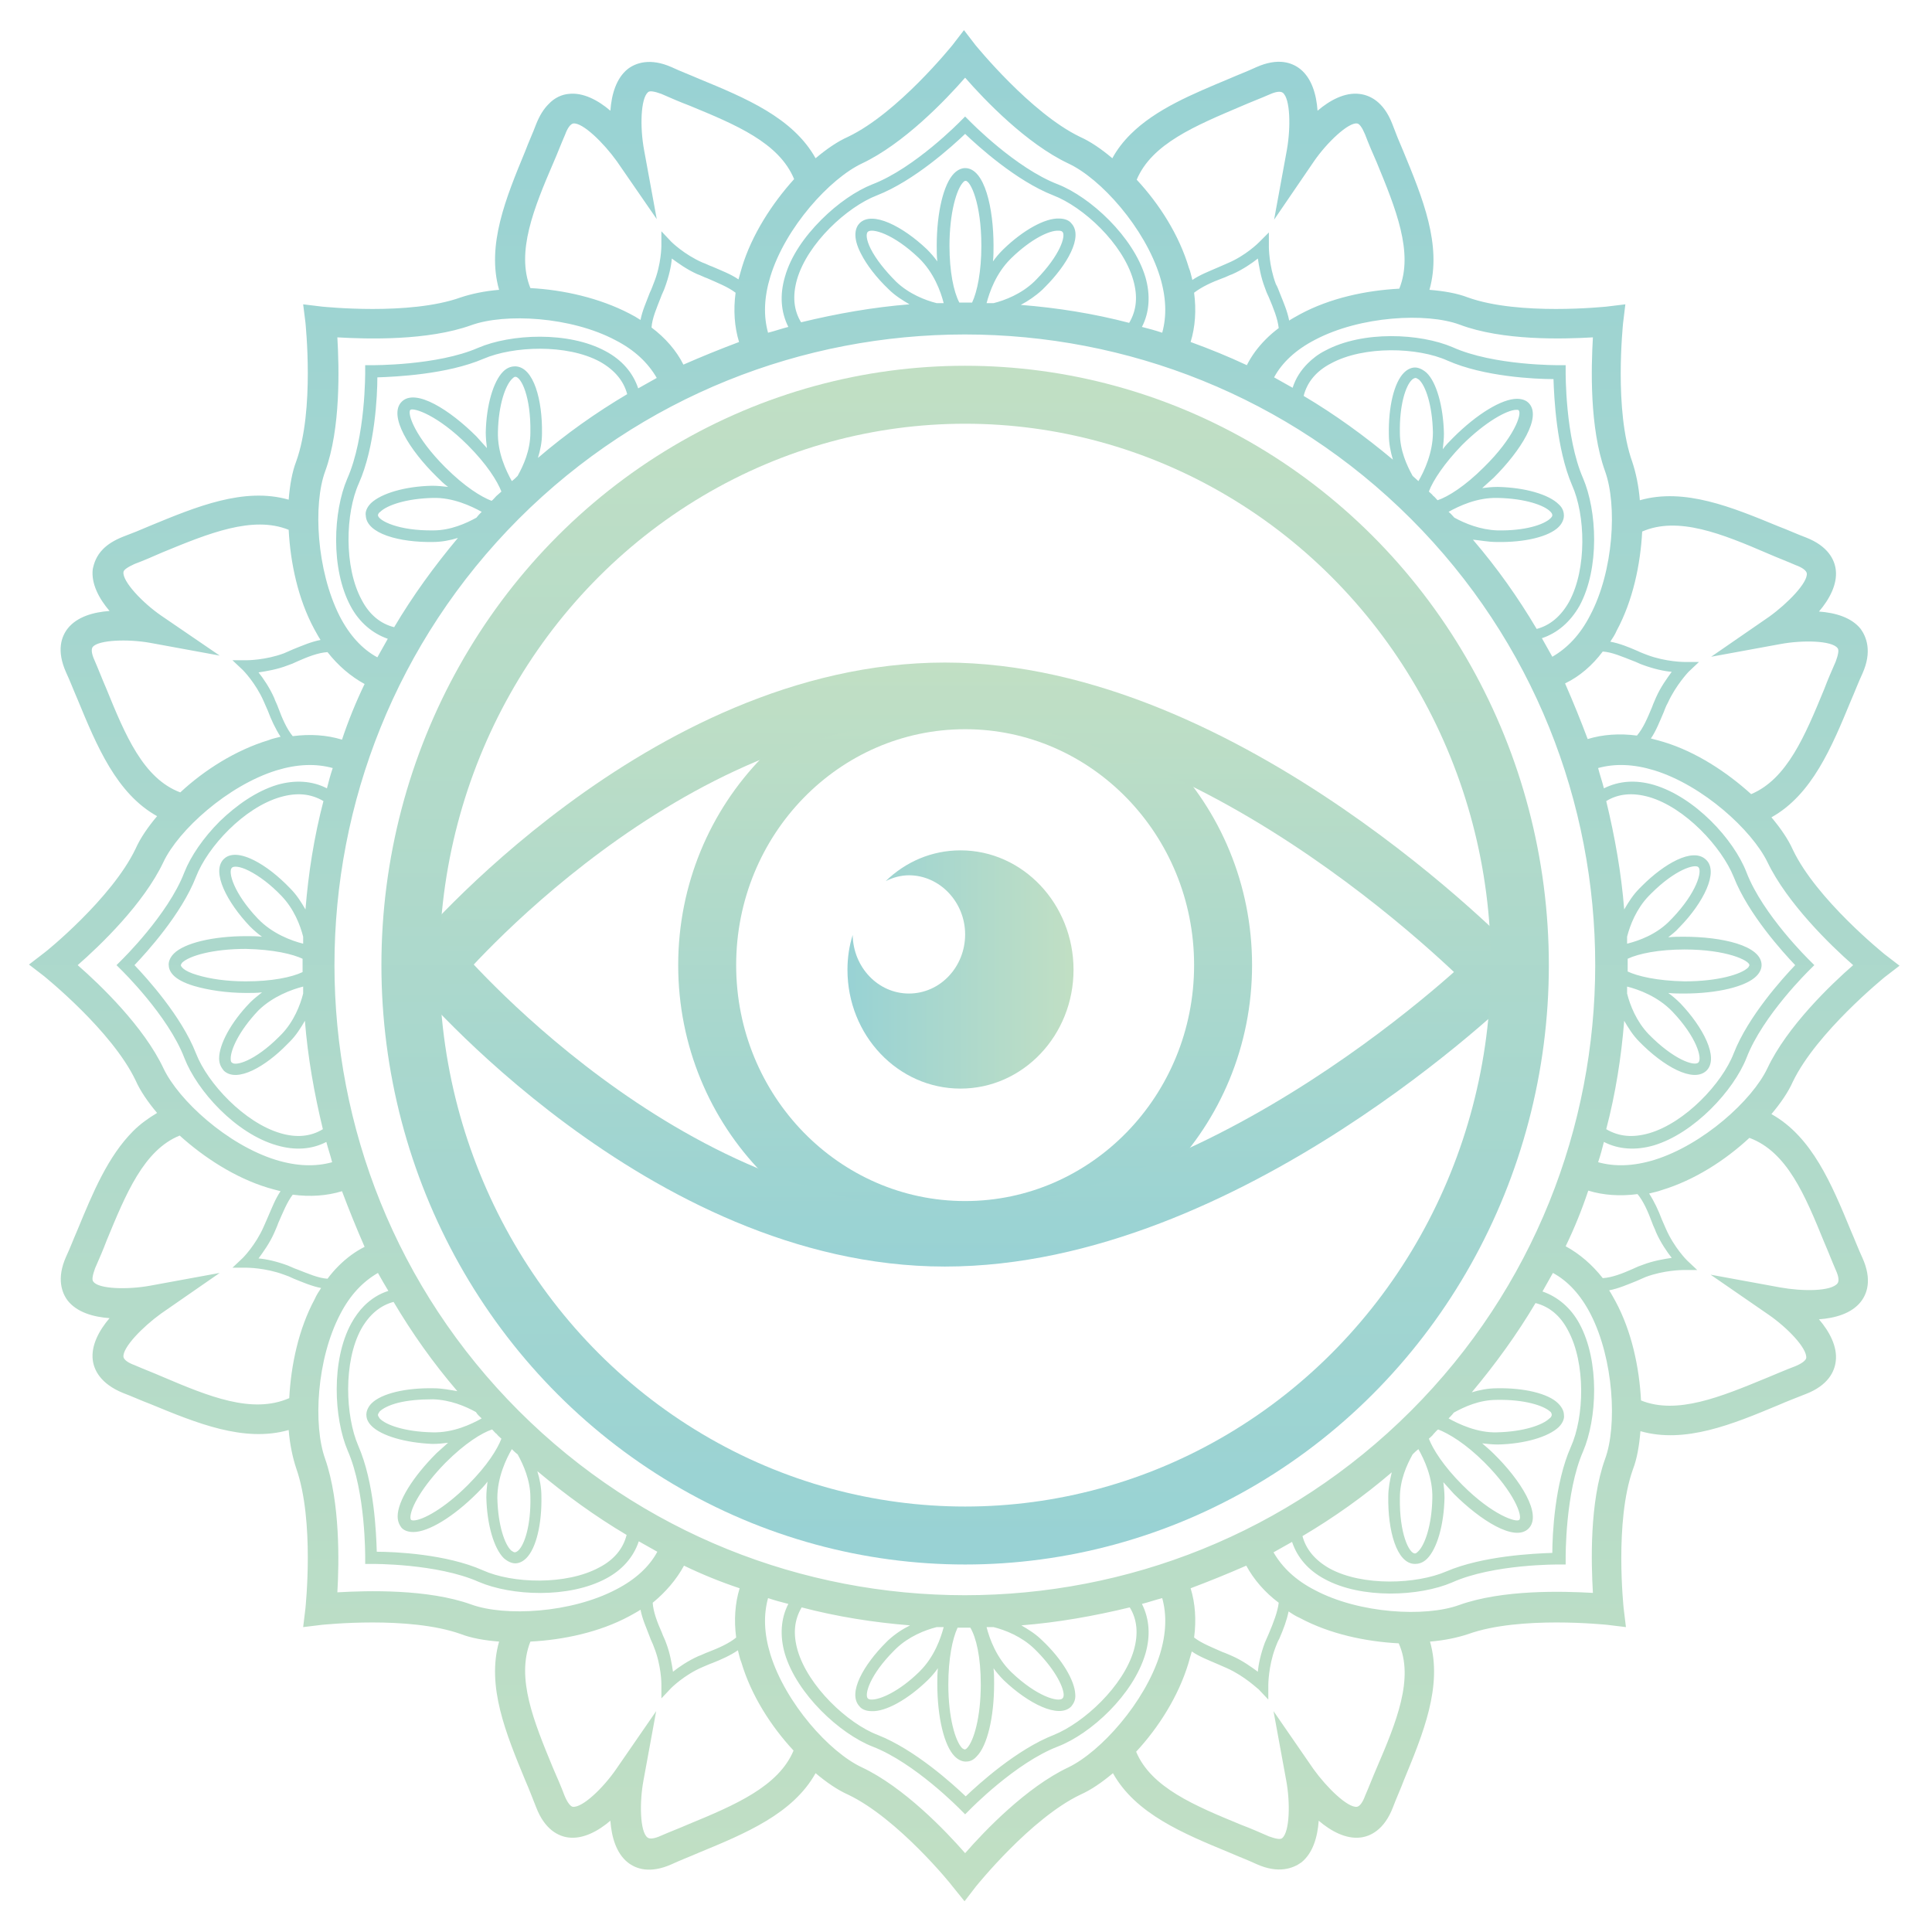 <svg xmlns="http://www.w3.org/2000/svg" viewBox="0 0 333.3 333.3"><linearGradient id="a" gradientUnits="userSpaceOnUse" x1="166.5" y1="217.245" x2="166.5" y2="115.755"><stop offset="0" stop-color="#98d2d4"/><stop offset="1" stop-color="#c1dfc4"/></linearGradient><ellipse fill="none" stroke="url(#a)" stroke-width="10" stroke-miterlimit="10" cx="166.5" cy="166.5" rx="44.5" ry="45.7"/><linearGradient id="b" gradientUnits="userSpaceOnUse" x1="166.756" y1="218.575" x2="166.756" y2="114.425"><stop offset="0" stop-color="#98d2d4"/><stop offset="1" stop-color="#c1dfc4"/></linearGradient><path fill="none" stroke="url(#b)" stroke-width="10" stroke-miterlimit="10" d="M258.1 167.8s-46.5 45.7-95.1 45.7-88-47.1-88-47.1 39.4-47.1 88-47.1 95.1 48.5 95.1 48.5z"/><linearGradient id="c" gradientUnits="userSpaceOnUse" x1="146.222" y1="167.183" x2="185.181" y2="167.183"><stop offset="0" stop-color="#98d2d4"/><stop offset="1" stop-color="#c1dfc4"/></linearGradient><path fill="url(#c)" d="M165.7 146.7c-5 0-9.5 2-12.9 5.3 1.2-.6 2.6-1 4-1 5.3 0 9.7 4.6 9.7 10.2s-4.3 10.2-9.7 10.2c-5.3 0-9.6-4.5-9.7-10.1-.6 1.9-.9 3.9-.9 6 0 11.3 8.7 20.5 19.5 20.5s19.5-9.2 19.5-20.5-8.7-20.6-19.5-20.6z"/><linearGradient id="d" gradientUnits="userSpaceOnUse" x1="166.5" y1="269.895" x2="166.5" y2="63.105"><stop offset="0" stop-color="#98d2d4"/><stop offset="1" stop-color="#c1dfc4"/></linearGradient><ellipse fill="none" stroke="url(#d)" stroke-width="10" stroke-miterlimit="10" cx="166.5" cy="166.5" rx="95.7" ry="98.4"/><linearGradient id="e" gradientUnits="userSpaceOnUse" x1="166.5" y1="5.098" x2="166.5" y2="327.902"><stop offset="0" stop-color="#98d2d4"/><stop offset="1" stop-color="#c1dfc4"/></linearGradient><path fill="url(#e)" d="M52.7 277.4l-.4 3.3 3.3-.4c.2 0 14.9-1.6 23.9 1.6 1.8.7 4.1 1.1 6.6 1.3-2.2 7.7 1.2 15.9 4.5 23.9.7 1.6 1.3 3.2 1.9 4.7 1.5 3.9 3.9 5 5.6 5.2 2.5.3 5.1-1.1 7.2-2.9.2 2.8 1 5.6 3 7.2 1.4 1.1 3.8 2 7.6.3 1.5-.7 3.1-1.3 4.7-2 8-3.3 16.2-6.7 20.1-13.7 1.9 1.6 3.8 2.9 5.6 3.7 8.6 4.1 17.9 15.6 18 15.8l2.1 2.6 2-2.6c.1-.1 9.4-11.7 18-15.8 1.8-.8 3.7-2.1 5.6-3.7 3.9 7 12.1 10.4 20.1 13.7 1.6.7 3.2 1.3 4.7 2 3.8 1.7 6.3.7 7.7-.3 2-1.6 2.8-4.4 3-7.2 2.1 1.8 4.7 3.2 7.2 2.9 1.7-.2 4.1-1.3 5.6-5.2.6-1.6 1.3-3.1 1.9-4.7 3.3-8 6.7-16.2 4.5-23.9 2.5-.2 4.8-.7 6.6-1.3 8.9-3.2 23.7-1.6 23.9-1.6l3.3.4-.4-3.3c0-.1-1.6-14.9 1.6-23.9.7-1.8 1.1-4.1 1.3-6.6 7.7 2.2 15.9-1.2 23.8-4.5 1.6-.7 3.2-1.3 4.7-1.9 3.9-1.5 5-3.9 5.2-5.7.3-2.5-1.1-5.1-2.9-7.2 2.8-.2 5.6-1 7.2-3 1.1-1.4 2-3.8.3-7.6-.7-1.5-1.3-3.1-2-4.7-3.3-8-6.7-16.2-13.7-20.1 1.6-1.9 2.9-3.8 3.7-5.6 4.1-8.5 15.7-17.9 15.8-18l2.6-2-2.6-2c-.1-.1-11.7-9.4-15.8-18-.8-1.8-2.1-3.7-3.7-5.6 7-3.9 10.4-12.1 13.7-20.1.7-1.6 1.3-3.2 2-4.7 1.7-3.8.7-6.3-.3-7.7-1.6-2-4.4-2.8-7.2-3 1.8-2.1 3.2-4.7 2.9-7.2-.2-1.7-1.3-4.1-5.2-5.6-1.6-.6-3.1-1.3-4.7-1.9-8-3.3-16.2-6.7-23.9-4.5-.2-2.5-.7-4.8-1.3-6.6-3.2-8.9-1.6-23.7-1.6-23.9l.4-3.3-3.3.4c-.2 0-15 1.6-23.9-1.6-1.8-.7-4.1-1.1-6.6-1.3 2.2-7.7-1.2-15.9-4.5-23.9-.7-1.6-1.3-3.1-1.9-4.7-1.5-3.9-3.9-5-5.7-5.2-2.5-.3-5.1 1.1-7.2 2.9-.2-2.8-1-5.6-3-7.2-1.4-1.1-3.8-2-7.6-.3-1.5.7-3.1 1.3-4.7 2-6.2 2.6-12.6 5.2-17 9.6-1.2 1.2-2.3 2.6-3.1 4.1-1.9-1.6-3.8-2.9-5.6-3.7-8.5-4.1-17.9-15.7-18-15.8l-2-2.6-2 2.6c-.1.1-9.4 11.7-18 15.8-1.8.8-3.7 2.1-5.6 3.7-3.9-7-12.1-10.4-20.1-13.7-1.6-.7-3.2-1.3-4.7-2-3.8-1.7-6.3-.7-7.6.3-2 1.6-2.8 4.4-3 7.2-2.1-1.8-4.7-3.2-7.2-2.9-1.1.1-2.4.6-3.5 1.8-.8.8-1.5 1.9-2.1 3.4-.6 1.6-1.3 3.1-1.9 4.7-3.3 8-6.7 16.2-4.5 23.9-2.5.2-4.8.7-6.6 1.3-8.9 3.2-23.7 1.6-23.9 1.6l-3.3-.4.4 3.2c0 .2 1.6 15-1.6 23.9-.7 1.8-1.1 4.1-1.3 6.6-7.7-2.2-15.9 1.2-23.9 4.5-1.6.7-3.1 1.3-4.7 1.9-1.5.6-2.6 1.3-3.4 2.1-1.2 1.2-1.6 2.5-1.8 3.5-.3 2.5 1.1 5.1 2.9 7.2-2.8.2-5.6 1-7.2 3-1.1 1.4-2 3.8-.3 7.6.7 1.5 1.3 3.1 2 4.7 3.3 8 6.7 16.2 13.7 20.1-1.6 1.9-2.9 3.8-3.7 5.6-4.1 8.6-15.6 17.9-15.8 18l-2.6 2 2.6 2c.1.1 11.7 9.4 15.8 18 .8 1.8 2.1 3.7 3.7 5.6-1.5.9-2.9 1.9-4.1 3.1-4.4 4.4-7 10.7-9.6 17-.7 1.6-1.3 3.2-2 4.7-1.7 3.8-.7 6.3.3 7.6 1.6 2 4.4 2.8 7.2 3-1.8 2.1-3.2 4.7-2.9 7.2.2 1.7 1.3 4.1 5.2 5.7 1.6.6 3.1 1.3 4.7 1.9 8 3.3 16.2 6.7 23.9 4.5.2 2.5.7 4.8 1.3 6.6 3.2 9.1 1.6 23.9 1.6 24.1zm84.2 24.6c-2.6 6.2-10.1 9.4-18.1 12.7-1.6.7-3.2 1.3-4.8 2-1.1.5-1.9.6-2.3.3-1.3-1-1.4-6-.7-9.8l2.2-12-6.9 10c-2.2 3.2-5.8 6.7-7.5 6.5-.4-.1-.9-.7-1.4-1.9-.6-1.6-1.3-3.2-2-4.8-3.3-8-6.4-15.5-3.9-21.8 5.7-.3 11.9-1.6 17.1-4.4.7-.4 1.3-.7 1.9-1.1.3 1.6 1 3.1 1.6 4.7.2.6.5 1.1.7 1.7 1.3 3.2 1.3 6.4 1.3 6.4v2.5l1.7-1.8s2.3-2.3 5.4-3.6c.5-.2 1.1-.5 1.7-.7 1.5-.6 3.1-1.3 4.4-2.2.2.7.3 1.4.6 2.1 1.7 5.7 5.1 11 9 15.2zM89.5 89.5l-1.3-1.3 1.3 1.3c42.4-42.4 111.5-42.4 153.9 0 42.4 42.4 42.4 111.5 0 153.9-42.4 42.4-111.5 42.4-153.9 0C47.1 201 47.1 132 89.5 89.5zM58.4 218.4c-.7.7-1.3 1.4-1.9 2.2-1.6-.1-3.4-.9-5.2-1.6-.6-.2-1.2-.5-1.7-.7-1.9-.7-3.7-1.1-5-1.2.8-1.1 1.9-2.6 2.7-4.4.2-.5.5-1.1.7-1.7.8-1.8 1.5-3.6 2.5-4.9 3 .4 5.9.2 8.5-.6 1.2 3.2 2.5 6.4 3.9 9.6-1.6.8-3.1 1.9-4.5 3.3zm-14.6-70c-3-1.5-4.5-.9-5.2-.2-2.2 2.2.6 7.5 4.5 11.6.7.7 1.4 1.3 2.1 1.8-.9-.1-1.8-.1-2.7-.1-5.8 0-10.7 1.2-12.5 3-.7.7-.9 1.4-.9 1.9 0 1.1.7 2.6 4.4 3.7 2.4.7 5.6 1.2 9 1.2.9 0 1.8 0 2.7-.1-.6.5-1.3 1-1.9 1.6l-.2.2c-3.3 3.4-5.3 7.2-5.3 9.6 0 1.1.5 1.7.8 2.1 2.3 2.2 7.3-.8 10.9-4.5l.5-.5c1.1-1.1 1.9-2.4 2.6-3.6.5 6.3 1.6 12.5 3.1 18.7-2.1 1.3-4.6 1.5-7.3.7-6.2-1.8-12.6-8.6-14.6-13.8-2.5-6.4-8.5-13-10.6-15.2 2.1-2.2 8.1-8.8 10.6-15.2 2-5.2 8.3-12 14.6-13.8 2.8-.8 5.2-.6 7.4.7-1.6 6.1-2.6 12.4-3.1 18.7-.7-1.2-1.5-2.5-2.6-3.6-2.1-2.2-4.3-3.9-6.3-4.9zm.7 10.1c-4.2-4.4-5.2-8.1-4.5-8.8l-.7-.7.7.7c.3-.3 1.3-.3 2.9.5 1.8.9 3.8 2.4 5.7 4.4 2.1 2.2 3.2 5 3.7 7v1.2c-2-.5-5.3-1.7-7.8-4.3zm7.7 6.9v2.3c-1.9.9-5.3 1.6-9.8 1.6-3.2 0-6.1-.4-8.4-1.1-2.4-.7-2.8-1.5-2.8-1.7 0-.1.1-.2.2-.4 1.2-1.2 5.3-2.4 11-2.4 4.8.1 8.1.9 9.8 1.7zm.1 4.8v1.2c-.5 2-1.6 4.8-3.7 7l-.5.5c-4.1 4.1-7.5 5.1-8.1 4.4-.2-.1-.2-.4-.2-.7 0-1.5 1.4-4.7 4.7-8.2l.2-.2c2.4-2.3 5.6-3.5 7.6-4zM62.9 118c-1.5 3.1-2.8 6.3-3.9 9.6-2.6-.8-5.5-1-8.5-.6-1-1.2-1.8-3-2.5-4.9-.2-.6-.5-1.1-.7-1.7-.8-1.8-1.9-3.4-2.7-4.4 1.3-.2 3.2-.5 5-1.2.6-.2 1.1-.4 1.7-.7 1.8-.8 3.6-1.5 5.2-1.6 1.8 2.3 4 4.2 6.4 5.5zm30.6-43.2c.1-5.7-1.4-11.5-4.6-11.6-.5 0-1.3.1-2.1.9-1.7 1.7-2.9 5.8-3 10.5 0 .9.1 1.9.2 2.7-.6-.7-1.2-1.3-1.8-2-4.5-4.5-10.5-8.4-12.9-6-2.4 2.4 1.4 8.4 6 12.9.6.6 1.3 1.3 2 1.8-.9-.1-1.8-.2-2.8-.2-4.6.1-8.7 1.3-10.5 3-.8.8-1 1.6-.9 2.1.1 3.2 5.9 4.7 11.6 4.6 1.5 0 3-.3 4.3-.7-4.1 4.9-7.8 10-11 15.4-2.4-.6-4.3-2.2-5.6-4.7-3.1-5.7-2.8-15-.5-20.1 2.8-6.3 3.2-15.2 3.2-18.3 3.1-.1 12-.5 18.3-3.2 5.1-2.2 14.4-2.6 20.1.5 2.5 1.4 4.1 3.3 4.7 5.6-5.4 3.2-10.5 6.8-15.4 11 .4-1.3.7-2.7.7-4.2zm-4.2 7.3c-.3.3-.6.6-1 .9-1-1.8-2.5-4.9-2.4-8.5.1-4.7 1.3-8 2.4-9.1.2-.2.4-.4.6-.4 1 0 2.7 3.4 2.6 9.6 0 3.1-1.2 5.7-2.2 7.5zm-8.6-5.3c3.3 3.3 5.1 6.2 5.8 8-.3.3-.6.5-.9.8-.3.3-.5.6-.8.8-1.8-.7-4.6-2.4-8-5.8-5.2-5.2-6.6-9.3-6-9.9.6-.4 4.7.9 9.9 6.1zm2.4 11.5c-.3.3-.6.6-.9 1-1.8 1-4.5 2.2-7.4 2.2-6.1.1-9.5-1.7-9.6-2.6 0-.2.2-.5.4-.6 1.1-1.1 4.4-2.3 9.1-2.4 3.4-.1 6.6 1.4 8.4 2.4zm29.3-31.8c.1-1.6.9-3.4 1.6-5.2.2-.6.5-1.1.7-1.7.7-1.9 1.1-3.7 1.2-5 1.1.8 2.6 1.9 4.4 2.7.6.2 1.1.5 1.7.7 1.8.8 3.6 1.5 4.9 2.5-.4 3-.2 5.9.6 8.5-3.2 1.2-6.4 2.5-9.6 3.9-1.2-2.4-3.1-4.6-5.5-6.4zm46.1-12c2.6 2.5 3.8 5.8 4.3 7.8h-1.2c-2-.5-4.8-1.6-7-3.7-1.9-1.9-3.5-3.9-4.4-5.7-.8-1.6-.8-2.6-.5-2.9l-.7-.7.7.7c.7-.7 4.4.3 8.8 4.5zm5.3-2.1c0-5.6 1.2-9.8 2.4-11 .2-.2.3-.2.4-.2.8 0 2.7 3.8 2.7 11.2 0 4.4-.7 7.9-1.6 9.8h-2.2c-1-1.9-1.7-5.4-1.7-9.8zm16 7.6l.5-.5c3.7-3.7 6.7-8.7 4.5-11-.3-.4-1-.8-2.1-.8-2.4-.1-6.2 2-9.6 5.3l-.2.2c-.6.6-1.1 1.2-1.6 1.9.1-.9.1-1.8.1-2.7 0-6.4-1.5-13.4-4.9-13.4-.5 0-1.2.2-1.9.9-1.8 1.8-3 6.7-3 12.5 0 .9 0 1.8.1 2.7-.5-.7-1.1-1.4-1.8-2.1-4.1-3.9-9.4-6.7-11.6-4.5-.7.7-1.3 2.3.2 5.2 1 2 2.7 4.2 4.8 6.2 1.1 1.1 2.4 1.9 3.6 2.6-6.3.5-12.5 1.6-18.7 3.1-1.3-2.1-1.5-4.6-.7-7.4 1.8-6.2 8.6-12.5 13.8-14.5 6.4-2.5 13-8.5 15.2-10.6 2.2 2.1 8.8 8.1 15.2 10.6 5.2 2 12 8.3 13.8 14.6.8 2.8.6 5.2-.7 7.4-6.1-1.6-12.4-2.6-18.7-3.1 1.3-.7 2.5-1.5 3.7-2.6zm-8.4 2.3h-1.2c.5-1.9 1.6-5.1 4.1-7.6l.2-.2c3.4-3.3 6.6-4.8 8.1-4.7.2 0 .5 0 .7.2.6.7-.4 4-4.5 8.2l-.4.4c-2.2 2.1-5 3.2-7 3.7zm34 6.7c.8-2.6 1-5.5.6-8.5 1.3-1 3-1.8 4.9-2.5.6-.2 1.1-.5 1.7-.7 1.8-.8 3.4-1.9 4.4-2.7.2 1.3.5 3.2 1.2 5 .2.6.4 1.1.7 1.7.8 1.9 1.5 3.6 1.7 5.3-.8.6-1.5 1.2-2.2 1.9-1.4 1.4-2.5 2.9-3.3 4.5-3.2-1.5-6.4-2.8-9.7-4zm71.1 53.4c1.6.1 3.4.9 5.2 1.6.6.2 1.1.5 1.7.7 1.9.7 3.7 1.1 5 1.2-.8 1.1-1.9 2.6-2.7 4.4-.2.5-.5 1.1-.7 1.7-.8 1.9-1.5 3.6-2.6 4.9-3-.4-5.9-.2-8.5.6-1.2-3.2-2.5-6.4-3.9-9.6 2.5-1.2 4.7-3.1 6.5-5.5zm17.9 72.3c2.2-2.2-.6-7.5-4.5-11.6-.7-.7-1.4-1.3-2.1-1.8.9.1 1.8.1 2.7.1 5.8 0 10.7-1.2 12.5-3 .7-.7.9-1.4.9-1.9 0-3.4-6.9-4.9-13.4-4.9-.9 0-1.8 0-2.7.1.6-.5 1.3-1 1.8-1.6l.2-.2c4-4.1 6.8-9.5 4.5-11.6-2.3-2.2-7.3.8-11 4.5l-.5.5c-1.1 1.1-1.9 2.4-2.6 3.6-.5-6.3-1.6-12.5-3.1-18.7 2.1-1.3 4.6-1.5 7.4-.7 6.2 1.8 12.5 8.6 14.6 13.8 2.5 6.4 8.5 13 10.6 15.2-2.1 2.2-8.1 8.8-10.6 15.2-2 5.2-8.4 12-14.6 13.8-2.8.8-5.2.6-7.4-.7 1.6-6.1 2.6-12.4 3.1-18.7.7 1.2 1.5 2.5 2.6 3.6 4.1 4.2 9.3 7.2 11.6 5zm-5.9-10.2c4.2 4.4 5.2 8.1 4.5 8.8-.7.7-4.3-.5-8.6-4.9-2.1-2.2-3.2-5-3.7-7v-1.2c2 .5 5.3 1.7 7.8 4.3zm-7.7-6.9v-2.2c1.9-.9 5.4-1.6 9.8-1.6 7.3 0 11.2 1.9 11.2 2.7 0 .1-.1.2-.2.4-1.2 1.2-5.3 2.4-11 2.4-4.8-.1-8.1-.9-9.8-1.7zm-.1-4.8v-1.2c.5-2 1.6-4.8 3.7-7l.5-.5c4.1-4.1 7.5-5.1 8.1-4.5.7.7-.3 4.4-4.5 8.8l-.2.2c-2.4 2.6-5.6 3.7-7.6 4.2zM270.1 215c1.5-3.1 2.8-6.3 3.9-9.6 2.6.8 5.5 1 8.5.6 1 1.2 1.8 3 2.5 4.9.2.6.5 1.1.7 1.7.8 1.8 1.9 3.4 2.7 4.4-1.3.2-3.2.5-5 1.2-.6.2-1.1.4-1.7.7-1.8.8-3.6 1.5-5.2 1.6-1.8-2.3-4-4.2-6.4-5.5zm-30.6 43.2c-.1 5.7 1.4 11.6 4.6 11.6.5 0 1.3-.1 2.1-.9 1.7-1.7 2.9-5.8 3-10.5 0-.9-.1-1.9-.2-2.7.6.7 1.2 1.3 1.8 2 4.5 4.5 10.5 8.4 12.9 6 2.4-2.4-1.4-8.4-6-12.9-.6-.6-1.3-1.2-2-1.8.9.1 1.8.2 2.7.2 4.6-.1 8.7-1.3 10.5-3 .8-.8 1-1.6.9-2.1 0-.5-.2-1.2-1-2-1.7-1.7-5.9-2.7-10.6-2.6-1.5 0-3 .3-4.3.7 4.1-4.9 7.8-10 11-15.4 2.4.6 4.3 2.2 5.6 4.7 3.1 5.7 2.8 15 .5 20.1-2.8 6.3-3.2 15.2-3.2 18.3-3.1.1-12 .5-18.3 3.2-5.1 2.2-14.4 2.6-20.1-.5-2.5-1.4-4.1-3.3-4.7-5.6 5.4-3.2 10.5-6.8 15.4-11-.3 1.3-.6 2.7-.6 4.2zm4.2-7.3c.3-.3.6-.6 1-.9 1 1.8 2.5 4.9 2.4 8.5-.1 4.7-1.3 8-2.4 9.1-.2.2-.4.4-.6.4-1 0-2.7-3.4-2.6-9.6 0-3.1 1.2-5.7 2.2-7.5zm8.6 5.3c-3.3-3.3-5.1-6.2-5.8-8 .3-.3.6-.5.8-.8.3-.3.5-.6.8-.8 1.8.7 4.7 2.4 8 5.7 5.2 5.2 6.6 9.3 6 9.9-.5.5-4.6-.8-9.8-6zm-2.4-11.5c.3-.3.6-.6.9-1 1.8-1 4.4-2.2 7.4-2.2 4.8-.1 8.1 1 9.2 2 .2.1.3.4.3.6 0 .2-.2.5-.4.6-1.1 1.1-4.4 2.3-9.1 2.4-3.3.1-6.5-1.4-8.3-2.4zm-29.3 31.8c-.2 1.6-.9 3.4-1.7 5.3-.2.5-.5 1.1-.7 1.6-.7 1.9-1.1 3.7-1.2 5-1.1-.8-2.6-1.9-4.4-2.7-.5-.2-1.1-.5-1.7-.7-1.8-.8-3.6-1.5-4.9-2.5.4-3 .2-5.9-.6-8.5 3.2-1.2 6.4-2.5 9.6-3.9 1.3 2.4 3.2 4.6 5.6 6.4zm-51.4 14.1c0 5.6-1.2 9.8-2.4 11-.2.2-.3.2-.4.2-.1 0-.2-.1-.4-.2-1.2-1.2-2.4-5.3-2.4-11 0-4.4.7-7.9 1.6-9.8h2.2c1 1.7 1.8 5 1.8 9.8zm1-9.9h1.2c2 .5 4.8 1.6 7 3.7 3.4 3.3 5 6.4 5.1 7.9 0 .2 0 .5-.2.7-.7.7-4.4-.3-8.8-4.5-2.6-2.5-3.8-5.8-4.3-7.8zm-17 2.3l-.4.4c-3.7 3.7-6.7 8.7-4.5 11 .3.4 1 .8 2.1.8 2.4.1 6.2-2 9.6-5.3l.2-.2c.6-.6 1.1-1.2 1.6-1.9-.1.9-.1 1.8-.1 2.7 0 5.8 1.2 10.7 3 12.5.7.7 1.4.9 1.9.9s1.2-.1 1.9-.9c1.8-1.8 3-6.7 3-12.5 0-.9 0-1.8-.1-2.7.5.7 1.1 1.4 1.8 2.1 4.1 3.9 9.4 6.7 11.6 4.5.3-.4.8-1 .7-2.1-.1-2.4-2.3-6.1-5.7-9.3-1.1-1.1-2.4-1.9-3.6-2.6 6.3-.5 12.5-1.6 18.7-3.1 1.3 2.1 1.5 4.6.7 7.4-1.8 6.2-8.6 12.5-13.8 14.6-6.4 2.5-13 8.5-15.2 10.6-2.2-2.1-8.8-8.1-15.2-10.6-5.2-2-12-8.4-13.8-14.6-.8-2.8-.6-5.2.7-7.4 6.1 1.6 12.4 2.6 18.7 3.1-1.4.7-2.6 1.5-3.8 2.6zm8.4-2.3h1.2c-.5 1.9-1.6 5.1-4.1 7.6l-.2.2c-3.4 3.3-6.6 4.7-8.1 4.7-.2 0-.5 0-.7-.2-.6-.7.4-4.1 4.5-8.2l.4-.4c2.2-2.1 5-3.2 7-3.7zM118 270.1c3.1 1.5 6.3 2.8 9.6 3.9-.8 2.6-1 5.5-.6 8.5-1.2 1-3 1.8-4.8 2.5-.6.2-1.1.5-1.7.7-1.8.8-3.4 1.9-4.4 2.7-.2-1.3-.5-3.2-1.2-5-.2-.6-.5-1.1-.7-1.7-.8-1.8-1.5-3.6-1.6-5.2 2.2-1.8 4.1-4 5.4-6.4zm66.3 34.8c-7.2 3.4-14.4 10.9-17.8 14.8-3.4-3.9-10.6-11.4-17.8-14.8-5.6-2.6-13.2-11.1-15.8-19.5-1.1-3.6-1.2-6.8-.4-9.7 1.2.4 2.3.7 3.5 1-1.3 2.5-1.5 5.5-.6 8.6 2.1 7 9.5 13.8 15.1 16 7.3 2.8 15.1 10.8 15.2 10.9l.8.8.8-.8c.1-.1 7.9-8.1 15.2-10.9 5.7-2.2 13-8.9 15.1-16 .9-3.1.7-6-.6-8.6 1.2-.3 2.3-.7 3.5-1 .8 2.9.7 6.1-.4 9.7-2.6 8.3-10.2 16.8-15.8 19.5zm53.2.1c-.7 1.6-1.3 3.2-2 4.8-.4 1.1-.9 1.8-1.4 1.9-1.6.2-5.2-3.3-7.5-6.5l-6.9-10 2.2 12c.7 3.8.6 8.8-.7 9.9-.3.3-1.2.1-2.3-.3-1.6-.7-3.2-1.4-4.8-2-8-3.3-15.5-6.4-18.1-12.6 3.9-4.2 7.3-9.6 9-15.2l.6-2.1c1.3.9 2.9 1.5 4.5 2.2.5.2 1.1.5 1.6.7 3.1 1.4 5.3 3.6 5.4 3.6l1.7 1.8v-2.5s0-3.2 1.2-6.4c.2-.5.4-1.1.7-1.6.7-1.6 1.3-3.2 1.6-4.7.6.4 1.2.8 1.9 1.1 5.2 2.8 11.4 4.1 17.1 4.4 2.7 6-.4 13.6-3.8 21.5zm39.4-53.3c-2.7 7.5-2.4 17.9-2.1 23.1-5.2-.3-15.6-.6-23.1 2.1-5.8 2.1-17.2 1.5-24.9-2.6-3.3-1.7-5.6-3.9-7.1-6.5 1.1-.6 2.1-1.2 3.2-1.8.9 2.7 2.8 4.9 5.6 6.4 6.4 3.5 16.4 3 22 .6 7.1-3.2 18.3-3.1 18.5-3.1h1.1v-1.1c0-.1-.1-11.3 3-18.4 2.4-5.6 2.9-15.5-.6-22-1.5-2.8-3.8-4.7-6.4-5.6.6-1.1 1.2-2.1 1.8-3.2 2.6 1.4 4.8 3.8 6.5 7.1 4 7.8 4.6 19.3 2.5 25zm37.8-37.4c.7 1.6 1.3 3.2 2 4.8.5 1.1.6 1.9.3 2.3-1.1 1.4-6 1.4-9.9.7l-12-2.2 10 6.9c3.2 2.2 6.7 5.8 6.5 7.5-.1.4-.7.9-1.9 1.4-1.6.6-3.2 1.3-4.9 2-8 3.3-15.5 6.4-21.7 3.9-.3-5.7-1.6-11.9-4.4-17.1-.4-.7-.7-1.3-1.1-1.9 1.6-.3 3.2-1 4.7-1.6.5-.2 1.1-.5 1.6-.7 3.2-1.2 6.4-1.2 6.4-1.2h2.5l-1.8-1.7s-2.2-2.2-3.6-5.4c-.2-.5-.5-1.1-.7-1.6-.6-1.6-1.3-3.1-2.2-4.5.7-.2 1.4-.3 2.2-.6 5.6-1.7 10.9-5.1 15.1-9 6.5 2.4 9.6 9.9 12.9 18zm-9.8-65.6c3.4 7.1 10.9 14.4 14.8 17.8-3.9 3.4-11.4 10.6-14.8 17.8-2.6 5.5-11.1 13.2-19.5 15.8-3.6 1.1-6.8 1.2-9.7.4.4-1.2.7-2.3 1-3.5 2.5 1.3 5.5 1.5 8.6.6 7-2.1 13.8-9.5 16-15.1 2.8-7.3 10.8-15.1 10.9-15.2l.8-.8-.8-.8c-.1-.1-8.1-7.9-10.9-15.2-2.2-5.7-8.9-13-16-15.1-3.1-.9-6-.7-8.6.6-.3-1.2-.7-2.3-1-3.5 2.9-.8 6.1-.7 9.7.4 8.4 2.6 16.8 10.3 19.5 15.8zm.1-53.2c1.6.7 3.2 1.3 4.8 2 1.1.4 1.8.9 1.9 1.4.2 1.6-3.3 5.2-6.5 7.5l-10 6.9 12-2.2c3.8-.7 8.8-.6 9.8.7.3.3.1 1.2-.3 2.3-.7 1.6-1.4 3.2-2 4.8-3.3 8-6.4 15.5-12.6 18.1-4.2-3.8-9.5-7.3-15.1-9-.7-.2-1.4-.4-2.2-.6.9-1.3 1.5-2.9 2.2-4.5.2-.5.4-1.1.7-1.6 1.4-3.1 3.6-5.4 3.6-5.4l1.8-1.7h-2.5s-3.2 0-6.4-1.2c-.5-.2-1.1-.4-1.7-.7-1.6-.7-3.1-1.3-4.7-1.6.4-.6.8-1.2 1.1-1.9 2.8-5.2 4.1-11.4 4.4-17.1 6.2-2.7 13.8.4 21.7 3.8zm-30.2-37.3c-.3 5.2-.6 15.6 2.1 23.1 2.1 5.8 1.5 17.2-2.6 24.9-1.7 3.3-3.9 5.6-6.5 7.1-.6-1.1-1.2-2.1-1.8-3.2 2.7-.9 4.9-2.8 6.5-5.6 3.5-6.5 3-16.4.6-22-3.1-7.1-3-18.3-3-18.4V63H269c-.1 0-11.3.1-18.4-3.1-5.6-2.4-15.5-2.9-22 .6-1.2.6-2.2 1.4-3 2.2-1.2 1.2-2.1 2.6-2.6 4.2-1.1-.6-2.1-1.2-3.2-1.8 1.4-2.6 3.8-4.8 7.1-6.5 7.8-4.1 19.2-4.7 24.9-2.6 7.4 2.8 17.8 2.5 23 2.2zm-28.3 26.6c.7-1.9 2.7-4.9 5.7-8 4-4 7.8-6.1 9.4-6.1.2 0 .4 0 .4.1.6.6-.8 4.7-6 9.8-3.3 3.3-6.2 5.1-8 5.7-.3-.3-.5-.6-.8-.8-.1-.2-.4-.4-.7-.7zm-1.8-1.8c-.3-.3-.7-.6-1-.9-1-1.8-2.2-4.4-2.2-7.4-.1-4.8 1-8.2 2.1-9.2.1-.1.4-.3.6-.3.2 0 .4.2.6.3 1.1 1 2.3 4.3 2.4 9.1 0 3.5-1.5 6.7-2.5 8.4zm5.2 5.3c1.8-1 4.9-2.5 8.5-2.4 4.8.1 8.1 1.3 9.1 2.4.2.2.3.4.3.6 0 .2-.2.4-.3.5-1.1 1.1-4.4 2.2-9.2 2.1-2.9-.1-5.6-1.2-7.4-2.2-.3-.3-.6-.7-1-1zm8.3 5.2c4.8.1 9-.9 10.7-2.6.7-.7.9-1.5.9-1.9 0-.5-.1-1.3-.9-2-1.7-1.7-5.8-2.9-10.5-3-1 0-1.9.1-2.7.2.7-.6 1.3-1.2 2-1.8 4.6-4.6 8.4-10.5 6-12.9-.3-.3-.9-.7-2-.7-2.6 0-6.9 2.6-11 6.7-.7.7-1.3 1.3-1.8 2 .1-.9.2-1.8.2-2.7-.1-4.7-1.3-8.9-3-10.5-.8-.7-1.5-.9-2-.9s-1.2.2-1.9.9c-1.7 1.7-2.7 5.9-2.6 10.7 0 1.5.3 3 .7 4.3-4.9-4.1-10-7.8-15.4-11 .6-2.4 2.2-4.3 4.7-5.6 5.7-3.1 15-2.8 20.1-.5 6.3 2.8 15.2 3.2 18.3 3.2.1 3.1.5 12 3.2 18.3 2.3 5.1 2.6 14.4-.5 20.1-1.4 2.5-3.3 4.1-5.6 4.7-3.2-5.4-6.8-10.5-11-15.4 1.2.1 2.6.4 4.1.4zM196.1 31c2.6-6.2 10.1-9.3 18.1-12.7 1.6-.7 3.2-1.3 4.8-2 1.1-.5 1.9-.6 2.3-.3 1.3 1 1.4 6 .7 9.9l-2.2 12 6.9-10.1c2.2-3.2 5.9-6.7 7.4-6.5.4 0 .9.7 1.4 1.9.6 1.6 1.3 3.2 2 4.8 3.3 8 6.4 15.6 3.9 21.8-5.7.3-11.9 1.6-17.1 4.4-.7.4-1.3.7-1.9 1.1-.3-1.6-1-3.2-1.6-4.7-.2-.5-.4-1.1-.7-1.6-1.2-3.2-1.2-6.4-1.2-6.4v-2.5l-1.7 1.7c-.1.1-2.3 2.3-5.4 3.6-.5.2-1.1.5-1.6.7-1.6.7-3.2 1.3-4.5 2.2-.2-.7-.3-1.4-.6-2.1-1.7-5.7-5.1-11-9-15.2zm-47.4-2.8c7.2-3.4 14.4-10.9 17.8-14.8 3.4 3.9 10.6 11.4 17.8 14.8 5.6 2.6 13.2 11.1 15.8 19.5 1.1 3.6 1.2 6.8.4 9.7-1.2-.4-2.3-.7-3.5-1 1.3-2.5 1.5-5.5.6-8.6-2.1-7-9.5-13.8-15.1-16-7.3-2.8-15.1-10.8-15.2-10.9l-.8-.8-.8.8c-.1.1-7.9 8.1-15.2 10.9-2.8 1.1-6 3.3-8.8 6.1-2.9 2.9-5.3 6.3-6.3 9.9-.9 3.1-.7 6 .6 8.6-1.2.3-2.3.7-3.5 1-.8-2.9-.7-6.1.4-9.7 2.6-8.5 10.3-16.9 15.8-19.5zM95.5 28c.7-1.6 1.3-3.2 2-4.8.4-1.1.9-1.8 1.4-1.9 1.6-.2 5.2 3.3 7.5 6.5l6.9 10-2.2-12c-.7-3.8-.6-8.8.7-9.9.3-.3 1.2-.1 2.3.3 1.6.7 3.2 1.4 4.8 2 8 3.3 15.5 6.4 18.1 12.7-3.8 4.2-7.3 9.6-9 15.2l-.6 2.1c-1.3-.9-2.9-1.5-4.5-2.2-.6-.2-1.1-.5-1.7-.7-3.2-1.4-5.4-3.6-5.4-3.6l-1.7-1.8v2.5s0 3.2-1.3 6.4c-.2.5-.4 1.1-.7 1.7-.6 1.6-1.3 3.1-1.6 4.7-.6-.4-1.3-.8-1.9-1.1-5.2-2.7-11.4-4.1-17.1-4.4-2.5-6.2.6-13.8 4-21.7zM56.1 81.3c2.7-7.4 2.4-17.9 2.1-23.1 5.2.3 15.6.6 23.1-2.1 5.8-2.1 17.2-1.5 24.9 2.6 3.3 1.7 5.6 3.9 7.1 6.5-1.1.6-2.1 1.2-3.2 1.8-.9-2.7-2.8-4.9-5.6-6.4-6.4-3.5-16.4-3-22-.6-7.1 3.1-18.3 3-18.5 3h-1v1.1c0 .1.1 11.3-3.1 18.5-2.4 5.6-2.9 15.5.6 22 1.5 2.8 3.8 4.7 6.4 5.6-.6 1.1-1.2 2.1-1.8 3.2-2.6-1.4-4.8-3.8-6.5-7.1-4-7.9-4.6-19.3-2.5-25zm-37.8 37.4c-.7-1.6-1.3-3.2-2-4.8-.5-1.1-.6-1.9-.3-2.3 1-1.2 6-1.4 9.9-.7l12 2.2-10.1-6.9c-3.2-2.2-6.7-5.9-6.5-7.5 0-.4.8-.9 1.9-1.4 1.6-.6 3.2-1.3 4.8-2 8-3.3 15.6-6.4 21.8-3.9.3 5.7 1.6 11.9 4.4 17.1.4.7.7 1.3 1.1 1.9-1.6.3-3.2 1-4.7 1.6-.5.2-1.1.5-1.6.7-3.2 1.2-6.4 1.2-6.4 1.2h-2.5l1.8 1.7s2.2 2.2 3.6 5.4c.2.5.5 1.1.7 1.6.6 1.6 1.3 3.1 2.2 4.5-.7.2-1.4.3-2.1.6-5.6 1.7-11 5.1-15.2 9-6.4-2.4-9.5-9.9-12.8-18zm9.9 65.6c-3.4-7.2-10.9-14.4-14.8-17.8 3.9-3.4 11.4-10.6 14.8-17.8 2.6-5.5 11.1-13.2 19.5-15.8 3.6-1.1 6.8-1.2 9.7-.4-.4 1.2-.7 2.3-1 3.5-2.5-1.3-5.5-1.5-8.6-.6-3.6 1.1-7 3.5-9.9 6.3-2.8 2.8-5 6-6.1 8.8-2.8 7.3-10.8 15.1-10.9 15.2l-.8.8.8.8c.1.1 8.1 7.9 10.9 15.2 2.2 5.7 8.9 13.1 16 15.1 3.1.9 6 .7 8.5-.6.3 1.2.7 2.3 1 3.5-2.9.8-6.1.7-9.7-.4-8.4-2.6-16.8-10.3-19.4-15.8zm-.2 53.2c-1.6-.7-3.2-1.3-4.8-2-1.1-.4-1.8-.9-1.9-1.4-.2-1.6 3.3-5.2 6.5-7.5l10.1-7-12 2.2c-3.8.7-8.9.6-9.8-.7-.3-.3-.1-1.2.3-2.3.7-1.6 1.4-3.2 2-4.8 3.3-8 6.4-15.6 12.6-18.1 4.2 3.8 9.6 7.3 15.2 9 .7.2 1.4.4 2.2.6-.9 1.3-1.5 2.9-2.2 4.5-.2.5-.5 1.1-.7 1.6-1.4 3.2-3.6 5.4-3.6 5.4l-1.8 1.7h2.5s3.2 0 6.4 1.2c.6.2 1.1.4 1.7.7 1.5.6 3.1 1.3 4.7 1.6-.4.6-.8 1.2-1.1 1.9-2.8 5.2-4.1 11.4-4.4 17.1-6.4 2.8-13.9-.3-21.9-3.7zm28.1 14.2c-2.1-5.8-1.5-17.2 2.6-25 1.7-3.3 3.9-5.6 6.5-7.1.6 1.1 1.2 2.1 1.8 3.1-1.6.5-3 1.4-4.2 2.6-.8.8-1.6 1.9-2.2 3-3.5 6.4-3 16.4-.6 22 3.1 7.1 3 18.3 3 18.4v1.1h1.1c.1 0 11.3-.1 18.5 3.1 5.6 2.4 15.5 2.9 22-.6 2.8-1.5 4.7-3.7 5.6-6.4 1.1.6 2.1 1.2 3.2 1.8-1.4 2.6-3.8 4.8-7.1 6.5-7.8 4.1-19.2 4.7-25 2.6-7.5-2.7-17.9-2.4-23.1-2.1.3-5.1.5-15.5-2.1-23zm30.4-3.5c-.7 1.8-2.4 4.6-5.8 8-4 4-7.8 6.1-9.4 6.1-.2 0-.4-.1-.4-.1s-.1-.2-.1-.4c0-1.7 2.1-5.4 6-9.4l.1-.1c3.3-3.3 6.2-5.1 8-5.7.3.3.5.6.8.8.2.3.5.5.8.8zm1.8 1.8c.3.3.6.6 1 .9 1 1.8 2.2 4.5 2.2 7.4.1 4.8-1 8.2-2.1 9.2-.1.1-.4.3-.6.3-.2 0-.4-.2-.6-.3-1.1-1-2.3-4.3-2.4-9.1 0-3.5 1.5-6.7 2.5-8.4zm-5.2-5.3c-1.8 1-4.9 2.5-8.5 2.4-4.8-.1-8.1-1.3-9.1-2.4-.1-.2-.3-.4-.3-.6 0-.2.2-.4.3-.6.5-.5 1.6-1.1 3.2-1.5 1.6-.4 3.6-.6 6-.6 3 .1 5.6 1.2 7.4 2.2.3.5.7.8 1 1.1zm-8.3-5.2c-4.8-.1-9 .9-10.7 2.6-.7.7-.9 1.5-.9 1.9 0 .5.1 1.2.9 2 1.7 1.7 5.8 2.9 10.5 3.1 1 0 1.9-.1 2.7-.2-.7.6-1.3 1.2-2 1.8-4.1 4.1-6.7 8.3-6.7 10.9 0 1 .4 1.6.7 2 .3.3.9.7 2 .7 2.6 0 6.9-2.6 11-6.7.6-.6 1.3-1.3 1.8-2-.1.9-.2 1.8-.2 2.7.1 4.7 1.3 8.8 3 10.5.8.7 1.5.9 2 .9s1.2-.2 1.9-.9c1.7-1.7 2.7-5.9 2.6-10.7 0-1.5-.3-3-.7-4.3 4.9 4.1 10 7.8 15.4 11-.6 2.4-2.2 4.3-4.7 5.6-5.7 3.1-15 2.8-20.1.5-6.3-2.8-15.2-3.2-18.3-3.2-.1-3.1-.4-11.9-3.2-18.3-2.2-5.1-2.6-14.4.5-20.1 1.4-2.5 3.3-4.1 5.6-4.7 3.2 5.4 6.8 10.5 11 15.4-1.2-.2-2.6-.5-4.1-.5z"/></svg>